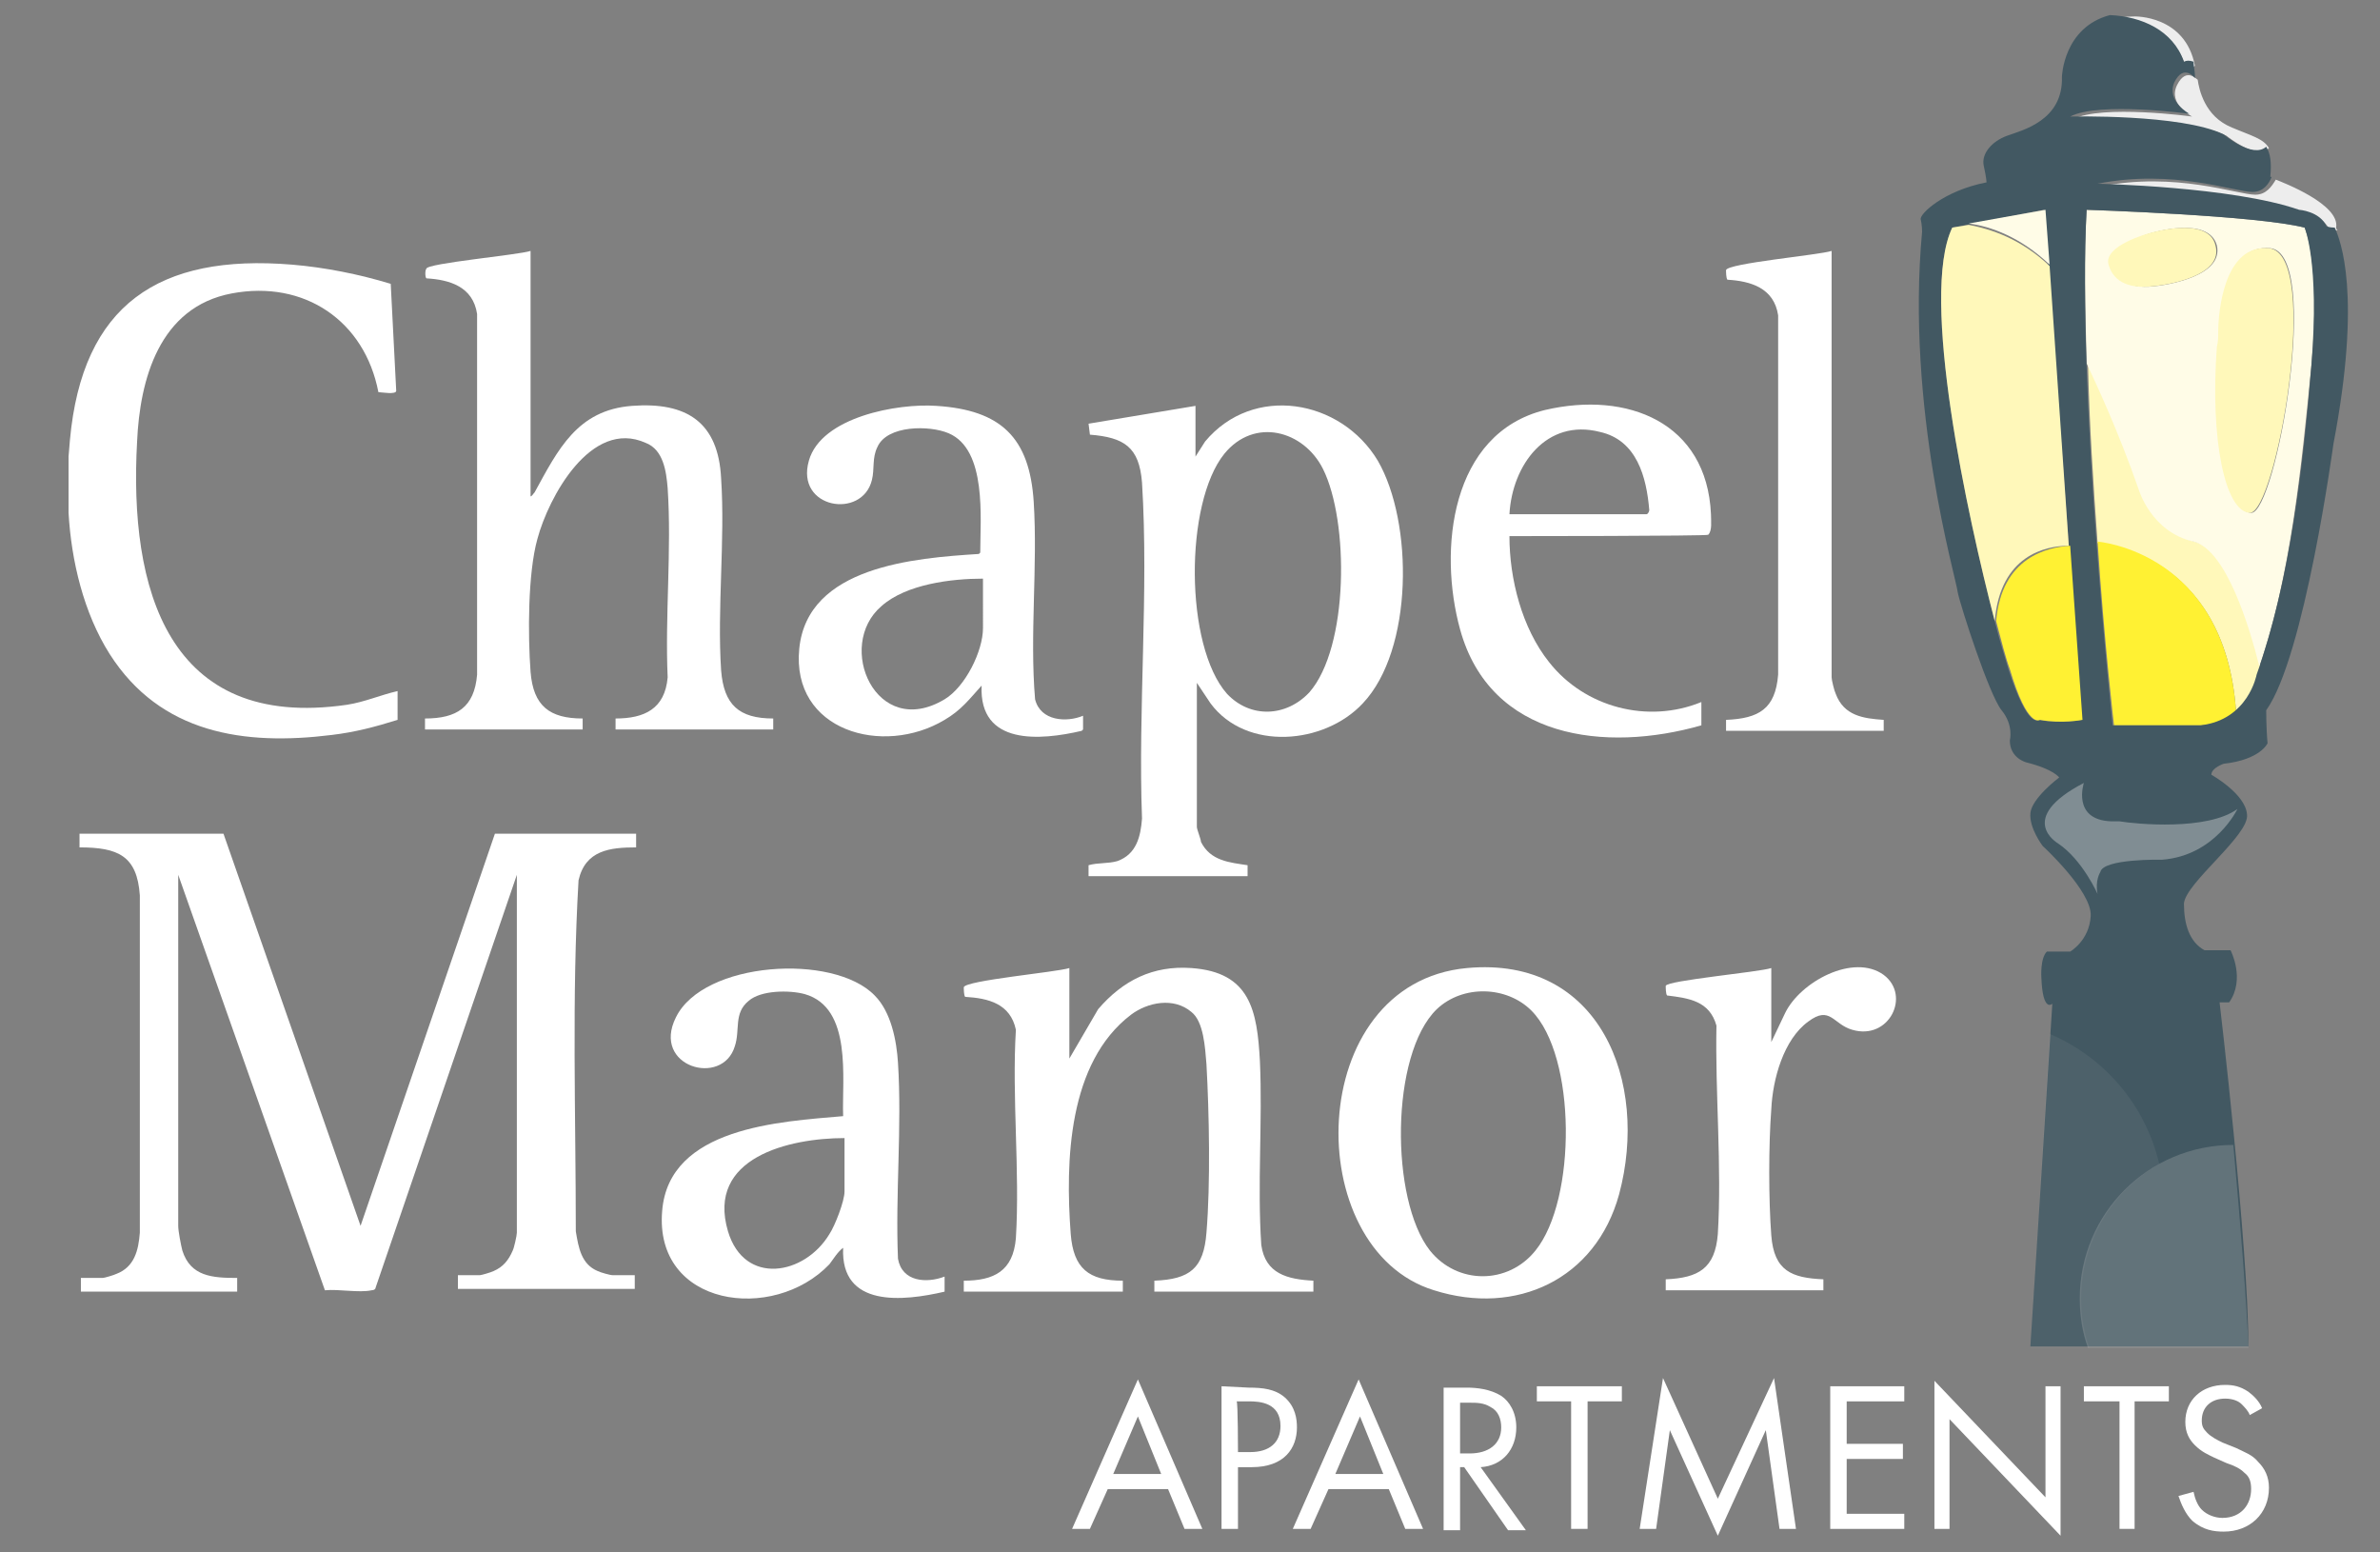 <?xml version="1.0" encoding="utf-8"?>
<!-- Generator: Adobe Illustrator 23.0.5, SVG Export Plug-In . SVG Version: 6.00 Build 0)  -->
<svg version="1.1" id="Capa_1" xmlns="http://www.w3.org/2000/svg" xmlns:xlink="http://www.w3.org/1999/xlink" x="0px" y="0px"
	 viewBox="0 0 173.6 113.2" style="enable-background:new 0 0 173.6 113.2;" xml:space="preserve">
<rect x="0" y="0" width="173.6" height="113.2" fill="#808080" stroke="none"/>
<style type="text/css">
	.st0{fill:#FFFFFF;}
	.st1{fill:#EDEDED;}
	.st2{fill:none;}
	.st3{fill:#FFF8BA;}
	.st4{fill:#FFFCE7;}
	.st5{fill:#FFF133;}
	.st6{fill:#425862;}
	.st7{opacity:9.000000e-02;fill:#C6C6C6;enable-background:new    ;}
	.st8{opacity:0.41;fill:#DADADA;enable-background:new    ;}
	.st9{opacity:0.25;fill:#C6C6C6;enable-background:new    ;}
</style>
<g>
	<path class="st0" d="M85.2,108.6h-4.4l-1.3,2.9h-1.3l4.8-10.9l4.7,10.9h-1.3L85.2,108.6z M84.7,107.5l-1.7-4.2l-1.8,4.2L84.7,107.5
		L84.7,107.5z"/>
	<path class="st0" d="M91.1,101.2c1,0,1.9,0.1,2.6,0.7c0.8,0.7,0.9,1.6,0.9,2.2c0,1.5-0.9,2.9-3.3,2.9h-1v4.5h-1.2v-10.4L91.1,101.2
		L91.1,101.2z M90.3,105.9h0.9c1.4,0,2.2-0.7,2.2-1.9c0-1.7-1.5-1.8-2.3-1.8h-0.9C90.3,102.2,90.3,105.9,90.3,105.9z"/>
	<path class="st0" d="M101.3,108.6h-4.4l-1.3,2.9h-1.3l4.8-10.9l4.7,10.9h-1.3C102.5,111.5,101.3,108.6,101.3,108.6z M100.9,107.5
		l-1.7-4.2l-1.8,4.2L100.9,107.5L100.9,107.5z"/>
	<path class="st0" d="M107,101.2c0.7,0,1.7,0.1,2.5,0.6c0.6,0.4,1.1,1.2,1.1,2.3c0,1.6-1,2.8-2.6,2.9l3.3,4.6H110l-3.2-4.6h-0.3v4.6
		h-1.2v-10.4L107,101.2L107,101.2z M106.5,106h0.7c1.4,0,2.3-0.7,2.3-1.9c0-0.6-0.2-1.2-0.8-1.5c-0.5-0.3-1-0.3-1.5-0.3h-0.7
		L106.5,106L106.5,106z"/>
	<path class="st0" d="M115.8,102.2v9.3h-1.2v-9.3h-2.5v-1.1h6.2v1.1H115.8L115.8,102.2z"/>
	<path class="st0" d="M119.6,111.5l1.7-11l4,8.8l4.1-8.8l1.6,11h-1.2l-1-7.2l-3.5,7.7l-3.5-7.7l-1,7.2L119.6,111.5L119.6,111.5z"/>
	<path class="st0" d="M138.9,102.2h-4.2v3.1h4.1v1.1h-4.1v4h4.2v1.1h-5.4v-10.4h5.4C138.9,101.1,138.9,102.2,138.9,102.2z"/>
	<path class="st0" d="M141.1,111.5v-10.8l8.1,8.5v-8.1h1.1V112l-8.1-8.5v8H141.1z"/>
	<path class="st0" d="M155.7,102.2v9.3h-1.1v-9.3H152v-1.1h6.2v1.1H155.7L155.7,102.2z"/>
	<path class="st0" d="M164.1,103.2c-0.1-0.3-0.4-0.6-0.6-0.8c-0.2-0.2-0.6-0.4-1.2-0.4c-1,0-1.7,0.6-1.7,1.6c0,0.4,0.1,0.6,0.4,0.9
		c0.3,0.3,0.7,0.5,1.1,0.7l1,0.4c0.6,0.3,1.2,0.5,1.6,1c0.5,0.5,0.8,1.1,0.8,1.9c0,1.9-1.4,3.2-3.3,3.2c-0.7,0-1.5-0.1-2.3-0.8
		c-0.5-0.5-0.8-1.2-1-1.8l1.1-0.3c0.1,0.5,0.3,1,0.6,1.3c0.4,0.4,1,0.6,1.5,0.6c1.4,0,2.1-1,2.1-2.1c0-0.5-0.1-0.9-0.5-1.2
		c-0.3-0.3-0.7-0.5-1.3-0.7l-0.9-0.4c-0.4-0.2-0.9-0.4-1.4-0.9c-0.4-0.4-0.7-0.9-0.7-1.7c0-1.6,1.2-2.7,2.9-2.7
		c0.6,0,1.1,0.1,1.7,0.5c0.4,0.3,0.8,0.7,1,1.2L164.1,103.2L164.1,103.2z"/>
</g>
<g>
	<path class="st0" d="M5,33.3l0.1-1.2c0.9-9.9,6.5-13.6,16.2-12.8c2.4,0.2,4.9,0.7,7.2,1.4l0.4,7.8c0,0.3-1.1,0.1-1.3,0.1
		c-1-5.2-5.4-8.2-10.7-7.2s-6.7,6.3-6.9,10.8c-0.6,10.7,2.2,21.1,15.3,19.2c1.3-0.2,2.4-0.7,3.7-1v2.1c-1.6,0.5-3.1,0.9-4.8,1.1
		c-6.4,0.8-12.5-0.1-16.2-5.9c-1.9-3-2.8-6.8-3-10.3L5,33.3L5,33.3z"/>
	<path class="st0" d="M16.3,60.8l10,28.6l9.8-28.6h10.3v1c-1.9,0-3.7,0.2-4.2,2.4C41.7,72.7,42,81.3,42,89.8
		c0.2,1.2,0.4,2.4,1.6,2.9c0.2,0.1,0.9,0.3,1.1,0.3h1.6v1H33.4v-1H35c0.1,0,0.8-0.2,1-0.3c0.7-0.3,1.1-0.8,1.4-1.5
		c0.1-0.2,0.3-1.1,0.3-1.3V63.8L27.4,93.9c0,0.1-0.1,0.2-0.3,0.2c-0.9,0.2-2.4-0.1-3.4,0L13,63.8v25.6c0,0.4,0.2,1.4,0.3,1.8
		c0.6,1.9,2.2,2,4,2v1H5.9v-1h1.6c0.1,0,0.8-0.2,1-0.3c1.3-0.5,1.6-1.7,1.7-3V65.3c-0.2-2.9-1.6-3.5-4.4-3.5v-1L16.3,60.8L16.3,60.8
		z"/>
	<path class="st0" d="M87.2,29.6v3.7l0.7-1.1c3.5-4.2,9.9-3.1,12.6,1.4c2.6,4.5,2.6,13.8-1.1,17.7c-2.8,3-8.5,3.5-11.1,0l-1-1.5
		v10.5c0,0.2,0.3,0.9,0.3,1.1c0.7,1.4,2.1,1.5,3.4,1.7v0.8H79.4v-0.8c0.7-0.2,1.4-0.1,2.1-0.3c1.4-0.5,1.7-1.8,1.8-3.1
		c-0.3-8,0.5-16.5,0-24.5c-0.2-2.6-1.3-3.3-3.8-3.5l-0.1-0.8L87.2,29.6L87.2,29.6z M95.5,50.5c2.9-3.3,2.9-12.5,1-16.3
		c-1.4-2.8-5-3.8-7.2-1.1c-2.9,3.6-2.9,14,0.2,17.5C91.2,52.4,93.8,52.3,95.5,50.5L95.5,50.5z"/>
	<path class="st0" d="M38.7,18.3v17.9c0.1,0,0.2-0.2,0.3-0.3c1.7-3.1,3.1-6,7.1-6.3s6.3,1.2,6.5,5.3c0.3,4.5-0.3,9.5,0,14
		c0.2,2.5,1.3,3.5,3.8,3.5v0.8H44.9v-0.8c2.1,0,3.6-0.7,3.8-3c-0.2-4.5,0.3-9.3,0-13.8c-0.1-1.2-0.3-2.8-1.6-3.3c-4-1.8-7.1,4-7.9,7
		c-0.7,2.5-0.7,7-0.5,9.7c0.2,2.5,1.4,3.4,3.8,3.4v0.8H31v-0.8c2.3,0,3.6-0.8,3.8-3.2l0-26.3c-0.3-2-2-2.5-3.7-2.6
		c-0.1-0.1-0.1-0.6,0-0.7C31.1,19.2,37.8,18.6,38.7,18.3L38.7,18.3z"/>
	<path class="st0" d="M78,70.6v6.6l2.1-3.6c1.8-2.1,4-3.2,6.8-3c4.3,0.3,4.8,3.1,5,6.8c0.2,4.4-0.2,9,0.1,13.4
		c0.3,2.1,1.9,2.5,3.8,2.6v0.8H84.2v-0.8c2.6-0.1,3.6-0.9,3.8-3.5c0.3-3.6,0.2-8.7,0-12.3c-0.1-1.2-0.2-3.1-1.1-3.8
		c-1.3-1.1-3.2-0.7-4.4,0.2c-4.6,3.5-4.8,10.7-4.4,16c0.2,2.5,1.3,3.4,3.8,3.4v0.8H70.3v-0.8c2.2,0,3.6-0.7,3.8-3.1
		c0.3-4.9-0.3-10.3,0-15.2c-0.4-1.9-2-2.3-3.7-2.4c-0.1-0.1-0.1-0.6-0.1-0.7C70.4,71.5,77.1,70.9,78,70.6L78,70.6z"/>
	<path class="st0" d="M79,52.2v1l-0.1,0.1c-3,0.7-7.5,1.1-7.3-3.3c-0.9,1-1.5,1.8-2.7,2.5c-4.5,2.7-11.2,0.8-10.6-5.2
		s8.4-6.6,13.1-6.9l0.1-0.1c0-2.5,0.5-7.5-2.3-8.7c-1.4-0.6-4.5-0.6-5.2,1c-0.4,0.8-0.2,1.6-0.4,2.4c-0.7,2.9-5.6,2.1-4.6-1.4
		c0.9-3.2,6.5-4.2,9.3-4c4.7,0.3,6.8,2.3,7.1,7c0.3,4.7-0.3,9.7,0.1,14.4C75.9,52.6,77.8,52.7,79,52.2L79,52.2z M71.7,42.2
		c-2.3,0-5.6,0.4-7.4,2c-3.4,2.9-0.4,9.8,4.6,6.8c1.5-0.9,2.8-3.5,2.8-5.2L71.7,42.2L71.7,42.2z"/>
	<path class="st0" d="M63.8,72.6c1.2,1.2,1.6,3.3,1.7,4.9c0.3,4.7-0.2,9.6,0,14.3c0.3,1.7,2.1,1.8,3.4,1.3v1.1
		c-3,0.7-7.6,1.2-7.4-3.2c-0.4,0.3-0.7,0.8-1,1.2c-4.1,4.3-12.8,3.1-12.2-3.9c0.5-6.1,8.6-6.5,13.2-6.9c-0.1-2.7,0.7-7.9-2.8-8.9
		c-1.1-0.3-3.2-0.3-4.1,0.5c-1.1,0.9-0.6,2.1-1,3.3c-0.9,3-6.1,1.5-4.3-2.1C51.3,70.1,60.8,69.5,63.8,72.6L63.8,72.6z M61.6,83
		c-4,0-10.1,1.4-8.5,6.8c1.2,4,5.6,3.2,7.4,0.2c0.4-0.6,1.1-2.4,1.1-3.1L61.6,83L61.6,83z"/>
	<path class="st0" d="M107,70.6c9.7-0.9,13.3,8.3,11.1,16.5c-1.7,6.2-7.5,8.9-13.5,7C94.8,91.1,95.1,71.7,107,70.6z M111.7,73.7
		c-1.8-1.8-5-1.9-6.9-0.1c-3.4,3.3-3.4,13.9-0.5,17.6c2,2.5,5.7,2.5,7.7,0C115,87.5,115,77,111.7,73.7L111.7,73.7z"/>
	<path class="st0" d="M110.1,39.1c0,3.1,0.9,6.7,2.9,9.2c2.6,3.3,7.2,4.5,11.1,2.9v1.7c-7,2-15.4,1-17.6-7c-1.6-5.8-0.7-14.3,6.2-16
		c6-1.4,11.8,0.9,12.1,7.6c0,0.5,0.1,1.2-0.2,1.5C124.6,39.1,110.1,39.1,110.1,39.1z M110.1,37.5h10c0.1,0,0.2-0.2,0.2-0.3
		c-0.2-2.4-0.9-5.1-3.6-5.7C112.8,30.5,110.3,33.9,110.1,37.5L110.1,37.5z"/>
	<path class="st0" d="M133.6,18.3v31.1c0,0.2,0.2,1,0.3,1.2c0.6,1.6,2,1.8,3.5,1.9v0.8h-11.5v-0.8c2.4-0.1,3.6-0.8,3.8-3.3l0-26.2
		c-0.3-2-2-2.5-3.7-2.6c-0.1-0.1-0.1-0.6-0.1-0.7C126,19.2,132.7,18.6,133.6,18.3L133.6,18.3z"/>
	<path class="st0" d="M129.2,70.6V76l1-2.1c1.1-2.3,5-4.4,7.2-2.8c2,1.5,0.4,4.8-2.3,4c-1.4-0.4-1.6-1.8-3.2-0.6
		c-1.8,1.3-2.6,4.2-2.7,6.4c-0.2,2.6-0.2,6.6,0,9.2s1.5,3.1,3.8,3.2v0.8h-11.5v-0.8c2.4-0.1,3.6-0.8,3.8-3.3
		c0.3-4.9-0.2-10.3-0.1-15.2c-0.5-1.8-2-2-3.6-2.2c-0.1-0.1-0.1-0.6-0.1-0.7C121.6,71.5,128.3,70.9,129.2,70.6L129.2,70.6z"/>
</g>
<g>
	<path class="st1" d="M159.4,4.8c0.4,0.2,0.6,0.1,0.7,0c-0.7-3.7-4.4-3.6-4.4-3.6c-0.7,0-1.3,0.1-1.8,0.2
		C156.4,1.4,158.7,2.5,159.4,4.8L159.4,4.8z"/>
	<g>
		<path class="st1" d="M158.8,6.2c-0.7,1.4,1.1,2.3,1.1,2.3s-6.6-0.9-8.7,0.2c0,0,8.1-0.3,11.2,1.2c0,0,2.2,1.8,3.1,0.9
			c-0.4-0.7-1.3-0.9-2.7-1.5c-2-0.8-2.4-2.8-2.5-3.5l0,0C160.3,5.9,159.5,4.8,158.8,6.2L158.8,6.2z"/>
		<path class="st1" d="M164.5,14.2c-1.3,0-5.8-1.7-11.3-0.6c0,0,9.8,0.3,14.7,1.9c0,0,1.4,0.1,2,1.2c0,0,0.3,0.1,0.6,0.1
			c-0.1-0.1-0.1-0.2-0.1-0.2c0.3-1.7-3.9-3.3-4.4-3.5C165.7,13.6,165.3,14.2,164.5,14.2z"/>
	</g>
	<path class="st2" d="M153.1,63.8c0.2-1,4.5-0.9,4.5-0.9c3.9-0.3,5.5-3.7,5.5-3.7c-2.1,1.6-7.3,1.1-8.5,0.9c-0.2,0-0.4,0-0.6,0
		c-2.9-0.1-2-2.8-2-2.8c-5,2.6-1.9,4.4-1.9,4.4c1.8,1.2,2.9,3.7,2.9,3.7C152.8,64.4,153.1,63.8,153.1,63.8L153.1,63.8z"/>
	<g>
		<path class="st3" d="M160.1,39.5c-3.1-0.8-4-3.8-4-3.8c-1.5-4.4-3.1-7.7-3.8-9.2c0.1,4.4,0.4,9,0.7,13.1c0,0,9.3,0.6,10.1,12.3
			c1.3-1.1,1.6-2.7,1.6-2.7c0.1-0.2,0.1-0.4,0.2-0.6C164.2,45.8,162.5,40.1,160.1,39.5L160.1,39.5z"/>
		<path class="st4" d="M168.1,16.6c-3.5-0.9-15.9-1.3-15.9-1.3c-0.2,3.2-0.1,7.1,0,11.2c0.7,1.5,2.3,4.9,3.8,9.2c0,0,0.9,3.1,4,3.8
			c2.4,0.6,4.1,6.3,4.8,9.1c2.3-6.6,3.1-14.8,3.8-22C169.3,19.1,168.1,16.6,168.1,16.6L168.1,16.6z M156.9,20.9
			c-1.3,0.1-2.5-0.3-3-1.6c-0.4-1.3,3-2.3,3-2.3s4.2-1.3,4.8,0.9C162.2,20.1,158.2,20.8,156.9,20.9z M164.2,37.4
			c-1.8-0.1-2.9-5.3-2.4-12.1c0-0.4,0.1-0.7,0.1-1.1c0-1.4,0.4-6.4,3.7-6.1C169.4,18.5,166,37.5,164.2,37.4L164.2,37.4z"/>
		<path class="st5" d="M153,39.5c0.5,7.5,1.2,13.4,1.2,13.4h6.4c1.1-0.1,1.9-0.5,2.5-1C162.3,40.2,153,39.5,153,39.5z"/>
		<path class="st3" d="M165.5,18.1c-3.3-0.3-3.7,4.7-3.7,6.1c0,0.4,0,0.7-0.1,1.1c-0.5,6.8,0.6,12,2.4,12.1
			C166,37.5,169.4,18.5,165.5,18.1L165.5,18.1z"/>
		<path class="st3" d="M161.6,17.9c-0.5-2.2-4.8-0.9-4.8-0.9s-3.4,0.9-3,2.3s1.7,1.7,3,1.6C158.2,20.8,162.2,20.1,161.6,17.9z"/>
	</g>
	<g>
		<path class="st2" d="M152.3,15.3c-0.7,13.3,1.9,37.6,1.9,37.6h6.4c3.5-0.4,4.1-3.7,4.1-3.7c2.4-6.7,3.3-15.1,4-22.6
			s-0.5-10-0.5-10C164.7,15.7,152.3,15.3,152.3,15.3L152.3,15.3z"/>
		<path class="st2" d="M154.5,59.9c-0.2,0-0.4,0-0.6,0c-2.9-0.1-2-2.8-2-2.8c-5,2.6-1.9,4.4-1.9,4.4c1.8,1.2,2.9,3.7,2.9,3.7
			c-0.2-1,0.2-1.6,0.2-1.6c0.2-1,4.5-0.9,4.5-0.9c3.9-0.3,5.5-3.7,5.5-3.7C160.9,60.6,155.7,60.1,154.5,59.9L154.5,59.9z"/>
		<path class="st6" d="M170.3,16.6c-0.4,0-0.6-0.1-0.6-0.1c-0.5-1.1-2-1.2-2-1.2c-4.9-1.7-14.7-1.9-14.7-1.9
			c5.5-1.1,10,0.6,11.3,0.6c0.8,0,1.2-0.6,1.4-1.1c0,0-0.1,0-0.1,0c0.1-1.1,0-1.7-0.3-2.2c-1,0.9-3.1-0.9-3.1-0.9
			C159.1,8.3,151,8.5,151,8.5c2.1-1.1,8.7-0.2,8.7-0.2S158,7.4,158.6,6c0.7-1.4,1.5-0.3,1.5-0.3l0,0c0-0.1,0-0.2,0-0.2
			c0-0.3-0.1-0.7-0.1-1c-0.3-0.1-0.5-0.1-0.7,0c-0.8-2.3-3.1-3.3-5.4-3.4c-3.4,0.9-3.5,4.5-3.5,4.5c0.1,3.2-2.9,3.9-4,4.3
			c-1.1,0.4-1.9,1.3-1.7,2.2s0.2,1.2,0.2,1.2c-3.1,0.6-4.9,2.3-4.8,2.7s0.1,0.9,0.1,0.9c-1.2,12.9,2.5,25.3,2.6,26.3
			c0.2,1,2.3,7.5,3.2,8.6s0.6,2.2,0.6,2.2c0,1.3,1.2,1.6,1.2,1.6c2,0.5,2.4,1.1,2.4,1.1s-2,1.5-2.1,2.6s0.9,2.4,0.9,2.4
			s3.6,3.3,3.5,5.1c-0.1,1.8-1.5,2.6-1.5,2.6h-1.7c-0.5,0.5-0.4,1.9-0.4,1.9c0.1,2.6,0.8,1.9,0.8,1.9l-1.6,25h6.5c6.6,0,7.5,0,9.4,0
			c0-7.4-2.1-25.1-2.1-25.1h0.7c1.2-1.7,0.1-3.8,0.1-3.8h-1.9c-1.1-0.6-1.5-1.9-1.5-3.4c0.1-1.5,4.8-5,4.6-6.5
			c-0.1-1.5-2.6-2.9-2.6-2.9c0-0.5,0.9-0.8,0.9-0.8c2.7-0.3,3.2-1.5,3.2-1.5c-0.1-1-0.1-2.4-0.1-2.4c2.8-3.9,4.9-19.4,4.9-19.4
			C172.3,21.4,170.7,17.5,170.3,16.6L170.3,16.6z M145.5,45.3c-2-7.7-5.5-23.7-3.1-28.7l6.7-1.3l1.8,24.5 M150.9,39.8l0.9,12.7
			c0,0-1.5,0.3-3.1,0c0,0-0.8,0.7-2.2-3.7c-0.2-0.7-0.6-1.9-1-3.5 M168.6,26.6c-0.6,7.5-1.6,15.9-4,22.6c0,0-0.6,3.3-4.1,3.7h-6.4
			c0,0-2.6-24.3-1.9-37.6c0,0,12.4,0.4,15.9,1.3C168.1,16.6,169.2,19.1,168.6,26.6L168.6,26.6z"/>
		<path class="st7" d="M149.5,75.4l-1.4,22.9h4.3c-0.4-1.1-0.6-2.3-0.6-3.6c0-4.2,2.3-7.9,5.7-9.8C156.5,80.6,153.5,77.1,149.5,75.4
			L149.5,75.4z"/>
		<path class="st5" d="M151.9,52.5l-0.9-12.7c-1.6,0.1-5,0.8-5.4,5.5c0.4,1.5,0.7,2.7,1,3.5c1.3,4.4,2.2,3.7,2.2,3.7
			C150.4,52.8,151.9,52.5,151.9,52.5L151.9,52.5z"/>
	</g>
	<g>
		<path class="st3" d="M149.5,19.4c-2.1-2-4.3-2.7-5.9-3l-1.2,0.2c-2.4,5,1.1,21,3.1,28.7c0.4-4.8,3.7-5.5,5.4-5.5L149.5,19.4
			L149.5,19.4z"/>
		<path class="st4" d="M149.2,15.3l-5.6,1c1.6,0.2,3.8,1,5.9,3L149.2,15.3L149.2,15.3z"/>
	</g>
	<path class="st8" d="M154.6,59.9c-0.2,0-0.4,0-0.6,0c-2.9-0.1-2-2.8-2-2.8c-5,2.6-1.9,4.4-1.9,4.4c1.8,1.2,2.9,3.7,2.9,3.7
		c-0.2-1,0.2-1.6,0.2-1.6c0.2-1,4.5-0.9,4.5-0.9c3.9-0.3,5.5-3.7,5.5-3.7C161,60.6,155.8,60.1,154.6,59.9L154.6,59.9z"/>
	<path class="st9" d="M162.9,83.5c-6.2,0-11.2,5-11.2,11.2c0,1.3,0.2,2.5,0.6,3.6h11.7C163.9,95.3,163.4,89,162.9,83.5L162.9,83.5z"
		/>
</g>
</svg>
